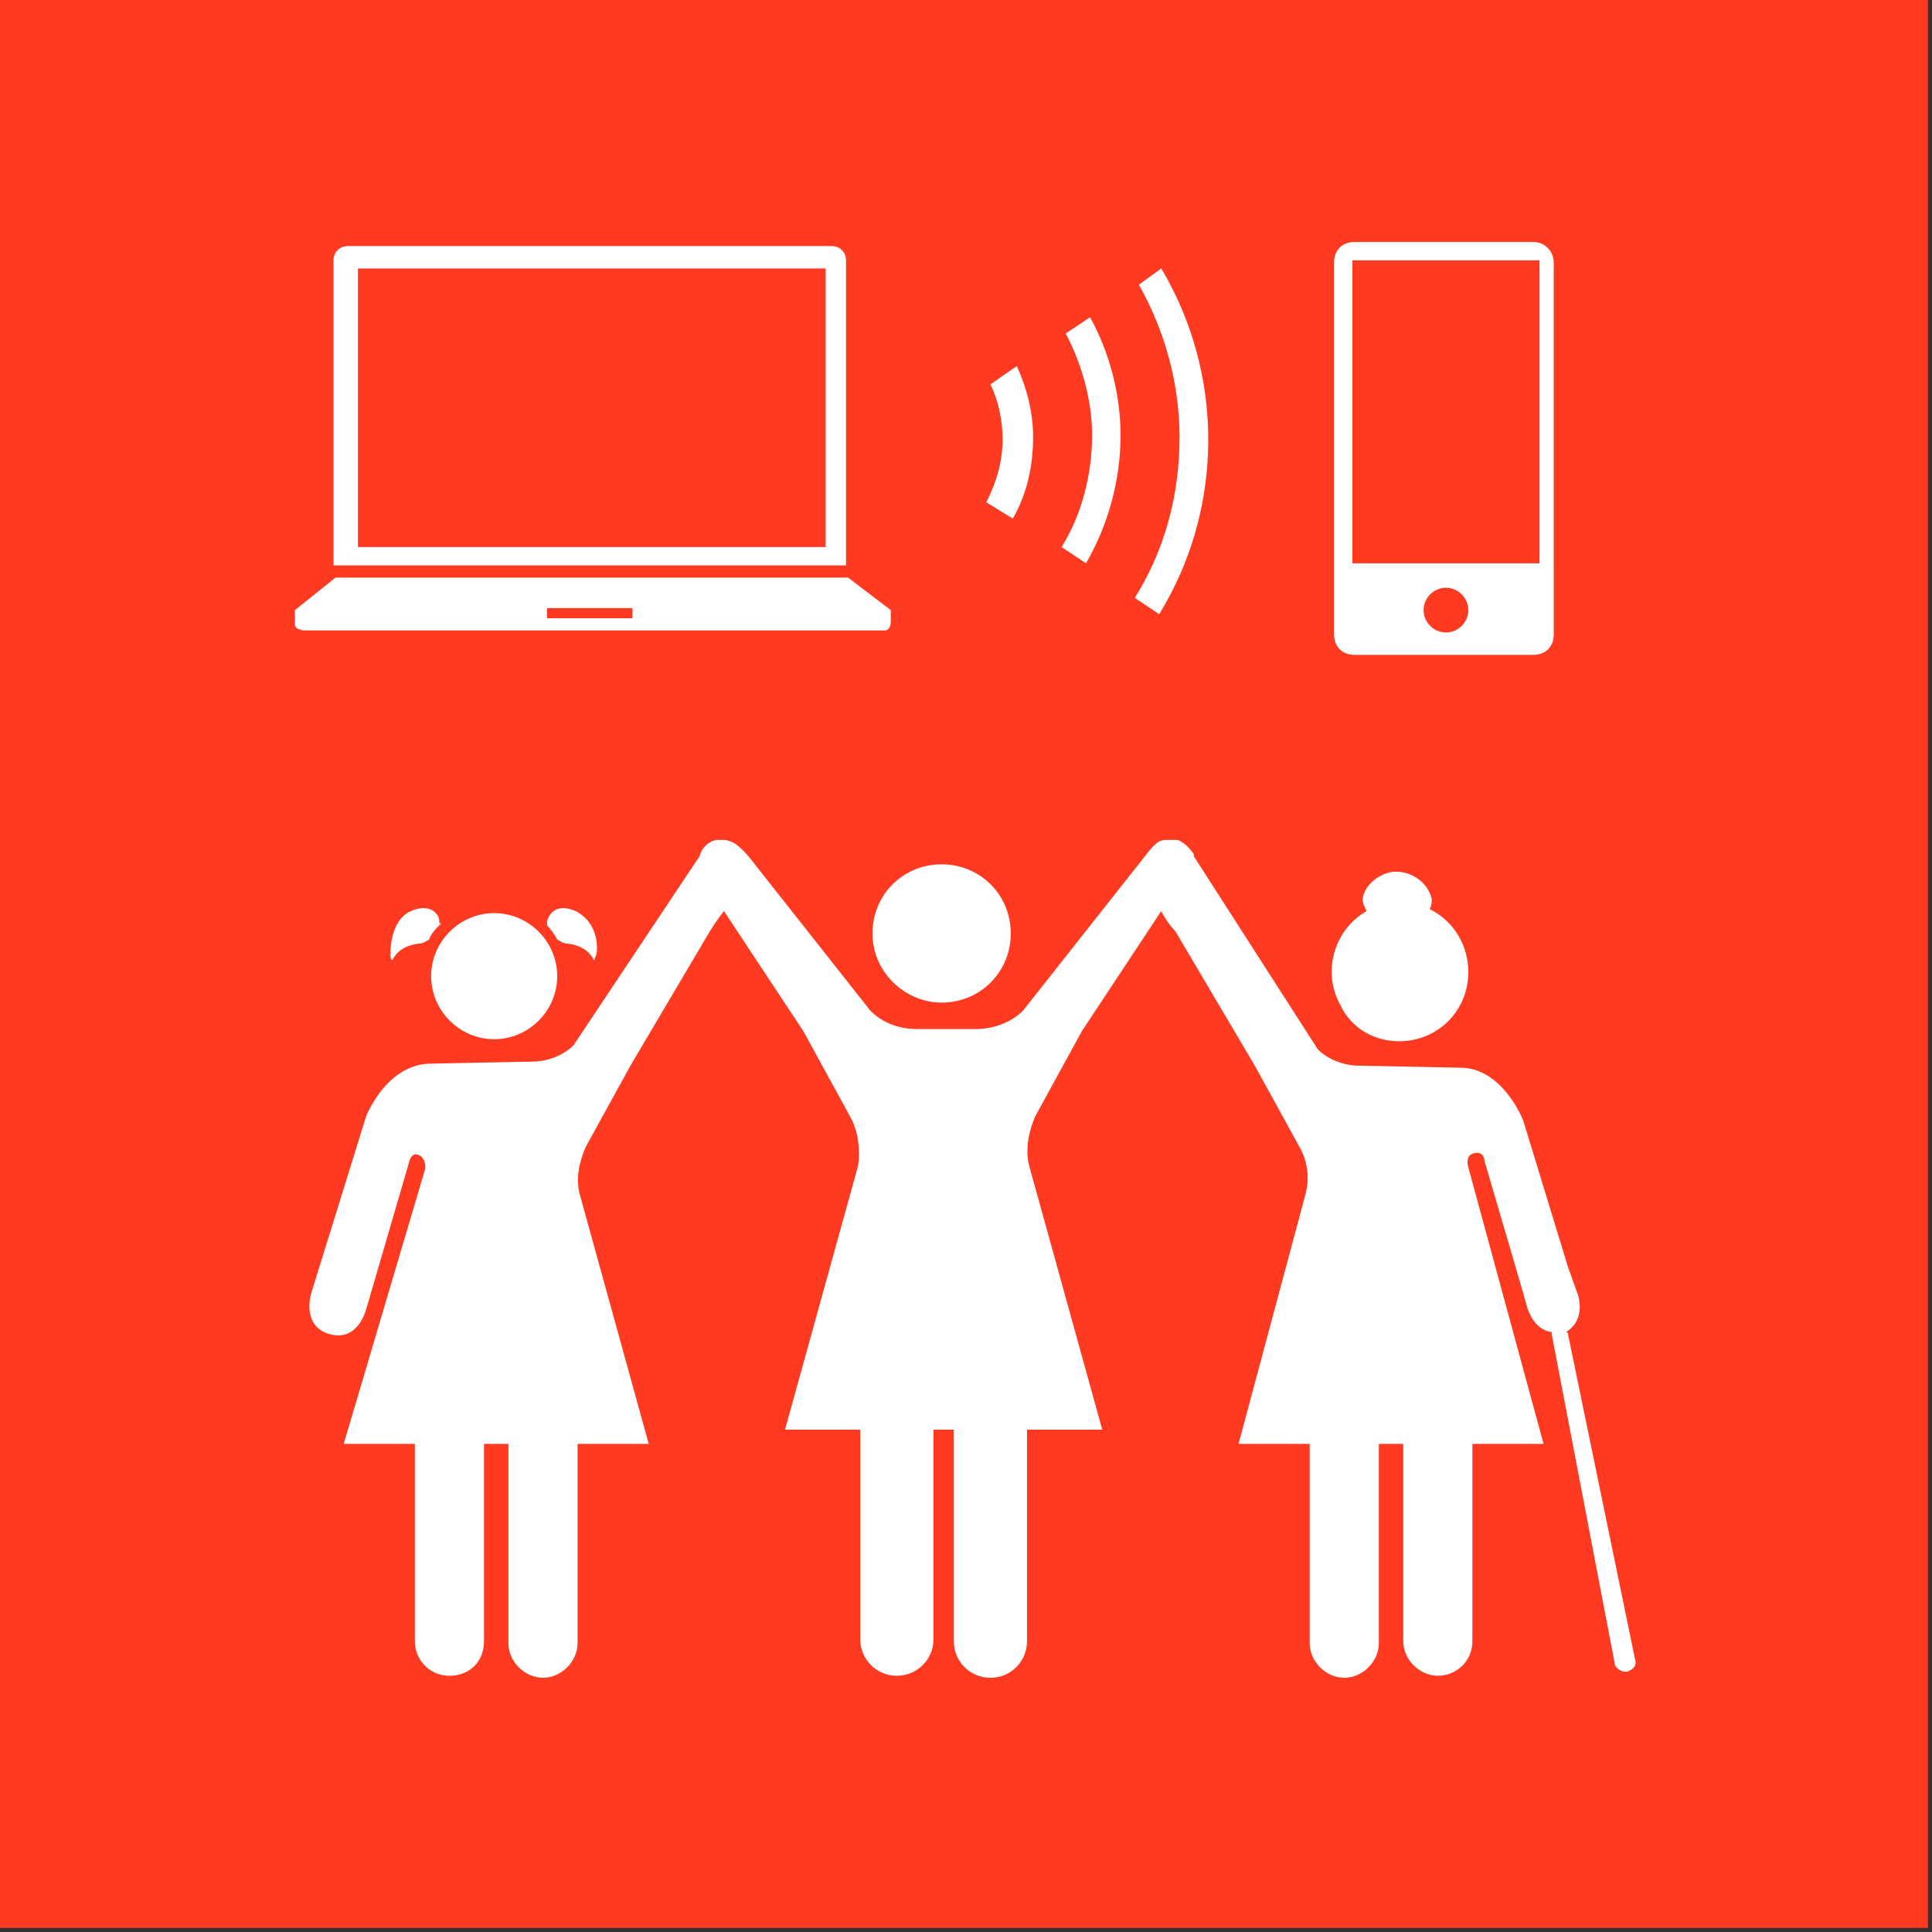 <?xml version="1.0" encoding="UTF-8"?>
<svg width="95px" height="95px" viewBox="0 0 95 95" version="1.1" xmlns="http://www.w3.org/2000/svg" xmlns:xlink="http://www.w3.org/1999/xlink">
    <rect x="0" y="0" width="95" height="95" fill="#333333" stroke="none"/>
    <!-- Generator: Sketch 53.2 (72643) - https://sketchapp.com -->
    <title>goal_5_target_5_b</title>
    <desc>Created with Sketch.</desc>
    <g id="goal_5_target_5_b" stroke="none" stroke-width="1" fill="none" fill-rule="evenodd">
        <g id="Group-37" fill-rule="nonzero">
            <rect id="Rectangle" fill="#FF3A21" x="-3.62376795e-13" y="-2.13162821e-14" width="94.8" height="94.8"></rect>
            <g id="Group" transform="translate(13.7, 11)" fill="#FFFFFF">
                <g>
                    <g transform="translate(34, 2)" id="Path">
                        <path d="M3.1,8.5 C3.1,7.3 2.8,6.1 2.3,5 L1,5.9 C1.4,6.7 1.6,7.7 1.6,8.6 C1.6,9.7 1.3,10.7 0.8,11.7 L2.1,12.5 C2.8,11.3 3.1,9.9 3.1,8.5 Z"></path>
                        <path d="M5.9,2.6 L4.7,3.4 C5.5,4.9 6,6.7 6,8.4 C6,10.3 5.5,12.3 4.5,13.9 L5.7,14.7 C6.8,12.8 7.4,10.6 7.4,8.4 C7.4,6.5 6.9,4.4 5.9,2.6 Z"></path>
                        <path d="M10.3,8.5 C10.3,11.3 9.6,14 8.1,16.4 L9.3,17.2 C12.5,12 12.5,5.4 9.4,0.2 L8.3,1 C9.6,3.3 10.3,5.9 10.3,8.5 Z"></path>
                    </g>
                    <g transform="translate(0, 1)" id="Shape">
                        <path d="M27.9,0.8 C27.9,0.4 27.6,0.1 27.2,0.1 L3.4,0.1 C3,0.1 2.7,0.4 2.7,0.8 L2.7,15.8 L27.9,15.8 L27.9,0.8 Z M26.9,14.9 L3.9,14.9 L3.9,1.2 L26.9,1.2 L26.9,14.9 Z"></path>
                        <path d="M28,16.4 L2.8,16.4 L0.8,18 L0.8,18.7 C0.8,19 1.3,19 1.3,19 L29.8,19 C30.1,19 30.1,18.6 30.1,18.6 L30.1,18 L28,16.4 Z M17.4,18.4 L13.2,18.4 L13.2,17.9 L17.4,17.9 L17.4,18.4 Z"></path>
                    </g>
                    <path d="M61.7,0.9 L52.9,0.9 C52.3,0.9 51.9,1.3 51.9,1.9 L51.9,20.2 C51.9,20.8 52.3,21.2 52.9,21.2 L61.7,21.2 C62.3,21.2 62.7,20.8 62.7,20.2 L62.7,1.9 C62.7,1.4 62.3,0.9 61.7,0.9 C61.7,0.9 61.7,0.9 61.7,0.9 Z M57.4,20.1 C56.8,20.1 56.3,19.6 56.3,19 C56.3,18.4 56.8,17.9 57.4,17.9 C58,17.9 58.5,18.4 58.5,19 C58.5,19 58.5,19 58.5,19 C58.5,19.6 58,20.1 57.4,20.1 Z M62,16.7 L52.8,16.7 L52.8,1.8 L62,1.8 L62,16.7 Z" id="Shape"></path>
                </g>
                <g transform="translate(1, 30)" id="Path">
                    <path d="M31.6,8.3 L31.6,8.3 C33.5,8.3 35,6.8 35,4.9 C35,3 33.5,1.5 31.6,1.5 L31.6,1.5 C29.7,1.5 28.2,3 28.2,4.9 C28.2,6.8 29.8,8.3 31.6,8.3 Z"></path>
                    <path d="M54.1,10.2 C56,10.2 57.5,8.7 57.5,6.8 C57.5,5.5 56.8,4.3 55.6,3.7 C55.7,3.5 55.7,3.4 55.7,3.2 C55.5,2.3 54.5,1.7 53.6,1.9 C52.9,2.1 52.4,2.6 52.3,3.2 C52.3,3.4 52.4,3.6 52.5,3.8 C50.9,4.7 50.3,6.8 51.2,8.4 C51.7,9.5 52.8,10.2 54.1,10.2 Z"></path>
                    <path d="M62.4,24.6 C62.4,24.6 62.4,24.5 62.3,24.5 C63.3,23.9 62.9,22.7 62.9,22.7 L62.4,21.3 L60.2,14.1 C60.2,14.1 59.2,11.5 57.1,11.5 L52.1,11.4 C51.4,11.4 50.6,11.1 50.1,10.6 L44,1.1 L44,1 C43.8,0.7 43.5,0.4 43.2,0.3 C43,0.3 42.9,0.3 42.7,0.3 C42.4,0.3 42.2,0.3 41.6,1.1 L35.6,8.7 C35,9.3 34.1,9.6 33.3,9.6 L30.4,9.6 C29.5,9.6 28.7,9.3 28.1,8.7 L22.1,1.1 C21.4,0.3 21.2,0.4 21,0.3 C20.8,0.3 20.7,0.3 20.5,0.3 C20.1,0.4 19.8,0.7 19.7,1.1 L19.7,1.1 L13.5,10.4 C13,10.9 12.2,11.2 11.5,11.2 L6.5,11.3 C4.3,11.3 3.3,13.9 3.3,13.9 L0.6,22.6 C0.6,22.6 0.1,24.2 1.5,24.6 C2.9,25 3.3,23.4 3.3,23.4 L5.4,16.2 C5.4,16.2 5.5,15.6 5.9,15.8 C6.3,16 6.2,16.5 6.2,16.5 L2.2,30 L5.7,30 L5.7,39.7 C5.7,40.6 6.4,41.4 7.4,41.4 C8.4,41.4 9.1,40.7 9.1,39.7 L9.1,30 L10.3,30 L10.3,39.8 C10.3,40.7 11.1,41.5 12,41.5 C12.9,41.5 13.7,40.7 13.7,39.8 L13.7,30 L17.2,30 L13.8,17.7 C13.6,16.9 13.8,16.1 14.1,15.4 L16.3,11.4 L20.2,4.8 C20.2,4.8 20.5,4.3 20.9,3.8 L24.8,9.7 L27.1,13.9 C27.5,14.6 27.6,15.5 27.5,16.3 L23.9,29.3 L27.6,29.3 L27.6,39.6 C27.6,40.6 28.4,41.4 29.4,41.4 C30.4,41.4 31.2,40.6 31.2,39.6 L31.2,39.6 L31.2,29.3 L32.2,29.3 L32.2,39.7 C32.2,40.7 33,41.5 34,41.5 C35,41.5 35.8,40.7 35.8,39.7 L35.8,39.7 L35.8,29.3 L39.5,29.3 L35.9,16.3 C35.7,15.5 35.9,14.6 36.2,13.9 L38.5,9.7 L42.4,3.8 C42.7,4.4 43.1,4.8 43.1,4.8 L47,11.4 L49.2,15.4 C49.6,16.1 49.7,16.9 49.5,17.7 L46.2,30 L49.7,30 L49.7,39.8 C49.7,40.7 50.5,41.5 51.4,41.5 C52.3,41.5 53.1,40.7 53.1,39.8 L53.1,30 L54.3,30 L54.3,39.7 C54.3,40.6 55.1,41.4 56,41.4 C56.9,41.4 57.7,40.7 57.7,39.7 L57.7,30 L61.2,30 L57.5,16.4 C57.5,16.4 57.3,15.8 57.8,15.7 C58.3,15.6 58.3,16.1 58.3,16.1 L60,21.9 L60.4,23.3 C60.4,23.3 60.7,24.4 61.6,24.5 C61.6,24.5 61.6,24.6 61.6,24.6 L64.7,40.8 C64.7,41 65,41.2 65.2,41.2 L65.3,41.2 C65.6,41.1 65.8,40.9 65.7,40.6 L62.4,24.6 Z"></path>
                    <g transform="translate(4, 3)">
                        <path d="M2.9,1.3 C2.9,0.9 2.4,0.4 1.5,0.8 C0.4,1.3 0.5,3 0.5,3 C0.5,3 0.5,3.2 0.6,3.2 C0.7,3 1,2.5 1.9,2.4 C2.1,2.4 2.2,2.3 2.4,2.2 C2.5,1.9 2.7,1.7 3,1.4 C2.9,1.4 2.9,1.4 2.9,1.3 Z"></path>
                        <path d="M9.6,0.8 C8.7,0.4 8.3,0.9 8.2,1.3 C8.2,1.4 8.2,1.4 8.2,1.5 C8.4,1.7 8.6,2 8.7,2.2 C8.9,2.3 9,2.4 9.2,2.4 C10.1,2.5 10.4,3 10.5,3.2 C10.5,3.3 10.5,3.2 10.6,3 C10.7,2.8 10.8,1.4 9.6,0.8 Z"></path>
                        <path d="M5.6,0.9 C3.9,0.9 2.5,2.3 2.5,4 C2.5,5.7 3.9,7.1 5.6,7.1 C7.3,7.1 8.7,5.7 8.7,4 C8.7,4 8.7,4 8.7,4 C8.7,2.3 7.3,0.9 5.6,0.9 Z"></path>
                    </g>
                </g>
            </g>
        </g>
    </g>
</svg>